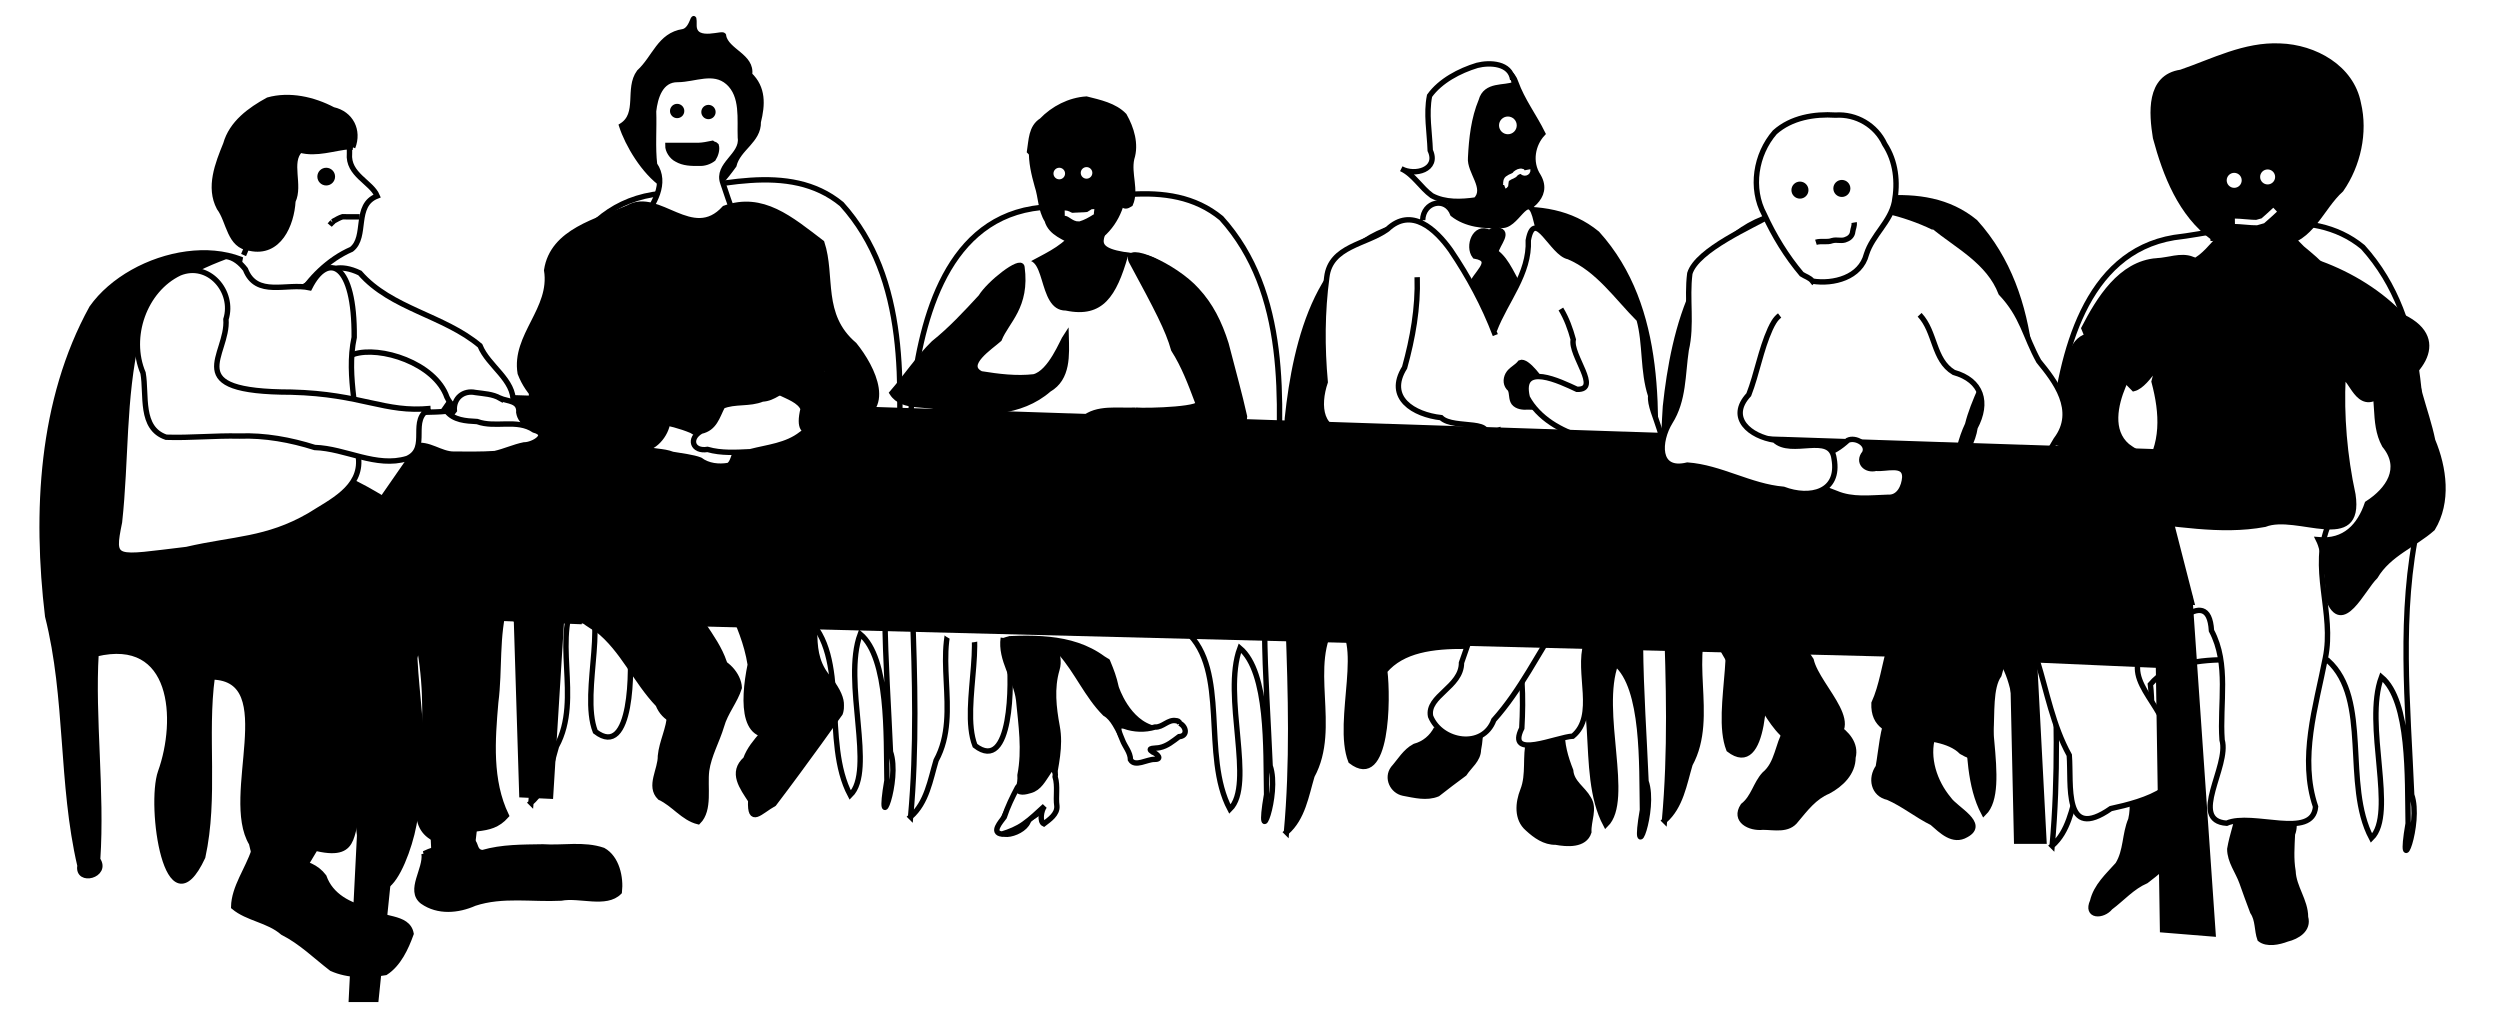 <?xml version="1.0" encoding="UTF-8"?>
<svg width="184.21mm" height="75.014mm" version="1.1" viewBox="0 0 652.72 265.8" xmlns="http://www.w3.org/2000/svg">
<defs>
<filter id="j" color-interpolation-filters="sRGB">
<feTurbulence baseFrequency="0.037" numOctaves="3" result="result0"/>
<feSpecularLighting result="result1" specularExponent="24.3" surfaceScale="2">
<feDistantLight azimuth="225" elevation="45"/>
</feSpecularLighting>
<feDiffuseLighting diffuseConstant="1.21" in="result0" surfaceScale="3">
<feDistantLight azimuth="225" elevation="42"/>
</feDiffuseLighting>
<feBlend in2="SourceGraphic" mode="multiply" result="result91"/>
<feComposite in="result1" in2="result91" k2="1" k3="1" operator="arithmetic"/>
<feComposite in2="SourceAlpha" operator="in" result="result2"/>
</filter>
<filter id="i" color-interpolation-filters="sRGB">
<feTurbulence baseFrequency="0.02" numOctaves="7" result="result0" seed="55" type="fractalNoise"/>
<feDiffuseLighting in="result0" kernelUnitLength="1" result="result1" surfaceScale="4">
<feDistantLight azimuth="235" elevation="60"/>
</feDiffuseLighting>
<feSpecularLighting in="result0" kernelUnitLength="1" result="result3" specularExponent="25" surfaceScale="3">
<feDistantLight azimuth="235" elevation="55"/>
</feSpecularLighting>
<feComposite in="result1" in2="SourceGraphic" k1="1" operator="arithmetic" result="result2"/>
<feComposite in="result2" in2="result3" k2="1" k3="1" operator="arithmetic" result="result4"/>
<feComposite in="result4" in2="SourceAlpha" operator="in" result="fbSourceGraphic"/>
<feDisplacementMap in2="result0" scale="7" xChannelSelector="R" yChannelSelector="G"/>
</filter>
<filter id="h" color-interpolation-filters="sRGB">
<feTurbulence baseFrequency="0.02" numOctaves="7" result="result0" seed="55" type="fractalNoise"/>
<feDiffuseLighting in="result0" kernelUnitLength="1" result="result1" surfaceScale="4">
<feDistantLight azimuth="235" elevation="60"/>
</feDiffuseLighting>
<feSpecularLighting in="result0" kernelUnitLength="1" result="result3" specularExponent="25" surfaceScale="3">
<feDistantLight azimuth="235" elevation="55"/>
</feSpecularLighting>
<feComposite in="result1" in2="SourceGraphic" k1="1" operator="arithmetic" result="result2"/>
<feComposite in="result2" in2="result3" k2="1" k3="1" operator="arithmetic" result="result4"/>
<feComposite in="result4" in2="SourceAlpha" operator="in" result="fbSourceGraphic"/>
<feDisplacementMap in2="result0" scale="7" xChannelSelector="R" yChannelSelector="G"/>
</filter>
<filter id="g" color-interpolation-filters="sRGB">
<feTurbulence baseFrequency="0.02" numOctaves="7" result="result0" seed="55" type="fractalNoise"/>
<feDiffuseLighting in="result0" kernelUnitLength="1" result="result1" surfaceScale="4">
<feDistantLight azimuth="235" elevation="60"/>
</feDiffuseLighting>
<feSpecularLighting in="result0" kernelUnitLength="1" result="result3" specularExponent="25" surfaceScale="3">
<feDistantLight azimuth="235" elevation="55"/>
</feSpecularLighting>
<feComposite in="result1" in2="SourceGraphic" k1="1" operator="arithmetic" result="result2"/>
<feComposite in="result2" in2="result3" k2="1" k3="1" operator="arithmetic" result="result4"/>
<feComposite in="result4" in2="SourceAlpha" operator="in" result="fbSourceGraphic"/>
<feDisplacementMap in2="result0" scale="7" xChannelSelector="R" yChannelSelector="G"/>
</filter>
<filter id="f" color-interpolation-filters="sRGB">
<feGaussianBlur in="SourceGraphic" result="result3" stdDeviation="4"/>
<feGaussianBlur in="SourceGraphic" result="result4" stdDeviation="1"/>
<feBlend in2="result3" mode="darken"/>
<feComponentTransfer result="result1">
<feFuncR tableValues="0 0.2 0.4 0.6 0.8 1 1" type="discrete"/>
<feFuncG tableValues="0 0.2 0.4 0.6 0.8 1 1" type="discrete"/>
<feFuncB tableValues="0 0.2 0.4 0.6 0.8 1 1" type="discrete"/>
</feComponentTransfer>
<feTurbulence baseFrequency="1" numOctaves="7" result="result0" type="fractalNoise"/>
<feConvolveMatrix kernelMatrix="-2 0 -2 0 -10 0 -2 0 -2 " order="3 3" result="result5"/>
<feColorMatrix in="result5" result="result4" type="saturate" values="0"/>
<feComposite in="result1" in2="result4" k1="1.5" k2="0.5" k3="0.5" operator="arithmetic" result="result2"/>
<feComposite in2="SourceGraphic" operator="in"/>
</filter>
<filter id="e" color-interpolation-filters="sRGB">
<feGaussianBlur in="SourceGraphic" result="result3" stdDeviation="4"/>
<feGaussianBlur in="SourceGraphic" result="result4" stdDeviation="1"/>
<feBlend in2="result3" mode="darken"/>
<feComponentTransfer result="result1">
<feFuncR tableValues="0 0.2 0.4 0.6 0.8 1 1" type="discrete"/>
<feFuncG tableValues="0 0.2 0.4 0.6 0.8 1 1" type="discrete"/>
<feFuncB tableValues="0 0.2 0.4 0.6 0.8 1 1" type="discrete"/>
</feComponentTransfer>
<feTurbulence baseFrequency="1" numOctaves="7" result="result0" type="fractalNoise"/>
<feConvolveMatrix kernelMatrix="-2 0 -2 0 -10 0 -2 0 -2 " order="3 3" result="result5"/>
<feColorMatrix in="result5" result="result4" type="saturate" values="0"/>
<feComposite in="result1" in2="result4" k1="1.5" k2="0.5" k3="0.5" operator="arithmetic" result="result2"/>
<feComposite in2="SourceGraphic" operator="in"/>
</filter>
<filter id="d" color-interpolation-filters="sRGB">
<feGaussianBlur in="SourceAlpha" result="result0" stdDeviation="2.3"/>
<feMorphology in="SourceAlpha" radius="6.6" result="result1"/>
<feGaussianBlur in="result1" stdDeviation="8.9"/>
<feColorMatrix result="result91" values="1 0 0 0 0 0 1 0 0 0 0 0 1 0 0 0 0 0 0.3 0"/>
<feComposite in="result0" in2="result91" operator="out" result="result2"/>
<feGaussianBlur result="result4" stdDeviation="1.7"/>
<feDiffuseLighting surfaceScale="10">
<feDistantLight azimuth="225" elevation="45"/>
</feDiffuseLighting>
<feBlend in2="SourceGraphic" mode="multiply"/>
<feComposite in2="SourceAlpha" operator="in" result="result3"/>
<feSpecularLighting in="result4" specularExponent="17.9" surfaceScale="5">
<feDistantLight azimuth="225" elevation="45"/>
</feSpecularLighting>
<feComposite in2="result3" operator="atop"/>
</filter>
<filter id="c" color-interpolation-filters="sRGB">
<feGaussianBlur in="SourceGraphic" result="result0" stdDeviation="6"/>
<feDiffuseLighting lighting-color="#ffffff" result="result5" surfaceScale="4">
<feDistantLight azimuth="235" elevation="45"/>
</feDiffuseLighting>
<feComposite in="result5" in2="SourceGraphic" k1="1.4" operator="arithmetic" result="fbSourceGraphic"/>
<feGaussianBlur in="fbSourceGraphic" result="result0" stdDeviation="6"/>
<feSpecularLighting lighting-color="#ffffff" in="result0" result="result1" specularExponent="25" surfaceScale="4">
<feDistantLight azimuth="235" elevation="45"/>
</feSpecularLighting>
<feComposite in="fbSourceGraphic" in2="result1" k2="1" k3="1" operator="arithmetic" result="result4"/>
<feComposite in="result4" in2="SourceGraphic" operator="in" result="result2"/>
</filter>
<filter id="b" color-interpolation-filters="sRGB">
<feGaussianBlur in="SourceGraphic" result="result3" stdDeviation="4"/>
<feGaussianBlur in="SourceGraphic" result="result4" stdDeviation="1"/>
<feBlend in2="result3" mode="darken"/>
<feComponentTransfer result="result1">
<feFuncR tableValues="0 0.2 0.4 0.6 0.8 1 1" type="discrete"/>
<feFuncG tableValues="0 0.2 0.4 0.6 0.8 1 1" type="discrete"/>
<feFuncB tableValues="0 0.2 0.4 0.6 0.8 1 1" type="discrete"/>
</feComponentTransfer>
<feTurbulence baseFrequency="1" numOctaves="7" result="result0" type="fractalNoise"/>
<feConvolveMatrix kernelMatrix="-2 0 -2 0 -10 0 -2 0 -2 " order="3 3" result="result5"/>
<feColorMatrix in="result5" result="result4" type="saturate" values="0"/>
<feComposite in="result1" in2="result4" k1="1.5" k2="0.5" k3="0.5" operator="arithmetic" result="result2"/>
<feComposite in2="SourceGraphic" operator="in"/>
</filter>
<filter id="a" color-interpolation-filters="sRGB">
<feGaussianBlur in="SourceGraphic" result="result0" stdDeviation="1"/>
<feTurbulence baseFrequency="0.057" numOctaves="4" result="result1" seed="4"/>
<feDisplacementMap in2="result1" result="result91" xChannelSelector="R"/>
<feComposite in="result0" in2="result91" operator="out" result="result2"/>
<feComposite in="SourceAlpha" in2="result2" k1="0.1" k3="1.2" operator="arithmetic" result="result5"/>
<feBlend in2="result5" mode="multiply" result="fbSourceGraphic"/>
<feGaussianBlur in="fbSourceGraphic" result="result0" stdDeviation="3"/>
<feSpecularLighting lighting-color="#fee65d" in="result0" result="result1" specularConstant="0.4" specularExponent="15" surfaceScale="3">
<fePointLight x="-5000" y="-10000" z="20000"/>
</feSpecularLighting>
<feComposite in="result1" in2="fbSourceGraphic" operator="in" result="result2"/>
<feComposite in="fbSourceGraphic" in2="result2" k1="-1" k2="2.5" k3="3.5" operator="arithmetic" result="result4"/>
<feBlend in2="result4" mode="multiply"/>
</filter>
</defs>
<g transform="translate(-45.527 -40.457)">
<g transform="matrix(1.41 0 0 1.41 1714 -216.06)">
<path d="m-1168.5 342.22c-3.547-15.236-2.145-31.027-5.984-46.189-2.275-19.128-1.285-39.915 8.178-57.092 7.387-10.461 27.753-15.276 35.114-2.569 3.093 10.748 6.246 21.627 7.488 32.801-0.668 12.878 16.954 11.321 17.992 23.122-2.881 12.533 2.566 25.547-0.701 38.297 0.85 5.042-6.148 24.604-9.035 10.871-4.724-10.739 3.946-29.446-5.134-35.125-13.237-0.083-9.569 15.792-10.128 24.455 1.177 5.859-3.28 19.792-6.017 7.298-5.323-8.804 5.59-30.493-7.288-30.822-1.465 10.747 0.651 22.323-1.767 33.352-6.62 14.158-9.976-9.485-7.796-15.73 3.486-9.694 2.553-25.374-11.954-21.887-0.712 11.697 1.133 25.517 0.294 38.083 1.986 2.907-3.827 4.432-3.263 1.132z" fill-rule="evenodd" stroke="#000" stroke-width="1px"/>
<g transform="translate(3.218 -.577)" fill-rule="evenodd" stroke="#000" stroke-width="1px">
<path d="m-1106.4 335.15 0.379 8.207 6.44 0.126 1.641-14.016"/>
<path d="m-1125.8 270c9.811 2.897 17.218 11.478 27.68 12.572 5.822 0.58 6.527 7.26 5.127 11.743-1.696 5.968-0.968 12.156-1.755 18.241-0.597 6.995-1.177 14.456 1.965 20.977-3.19 3.602-6.546 1.415-13.38 4.213-4.92-2.521-1.937-8.865-2.33-13.006 0.787-7.359 1.027-14.216-0.295-22.011-2.868-4.104-8.596-2.435-12.828-3.194-6.376 0.546-6.897-7.061-11.961-8.686-6.239-2.02-13.78 1.792-19.254-2.741-5.144-5.277-3.541-14.591 2.56-18.425 3.283-2.695 7.578-2.304 11.338-3.723" filter="url(#f)"/>
<path d="m-1136.5 332.38-2.02 13.132 5.935 1.515 6.945-11.617"/>
<path d="m-1163.7 283.13c-0.239 5.9 6.454 7.452 11.036 8.106 5.481 0.306 9.445 3.991 14.345 5.7 4.446 2.081 12.094 3.717 8.991 8.288-3.978 4.369-8.849 14.903-10.09 20.533-2.948 15.311 1.84 11.261 8.035 12.824 11.11 3.807 9.394-0.785 11.192-5.595 2.055-4.946 2.981-10.213 5.441-15.001 2.197-6.312 4.132-12.76 7.272-18.677 2.379-5.355-3.654-8.392-8.006-8.956-5.014-0.484-8.453-4.104-12.715-6.03l0.359-0.184" filter="url(#e)"/>
<path d="m-1139.5 340.04c-1.139 3.456-3.689 6.788-3.756 10.386 2.571 2.162 6.421 2.418 9.084 4.741 3.447 1.747 6.052 4.368 9.047 6.67 3.054 1.38 6.729 1.316 9.967 0.747 2.405-1.551 3.787-4.535 4.74-7.185-0.611-3.411-5.684-2.368-7.848-4.436-3.548-0.756-7.038-2.537-8.292-6.122-2.779-3.668-7.817-2.595-11.662-3.943-0.468-0.217-0.901-0.508-1.28-0.858z"/>
<path d="m-1108 340.58c0.408 2.891-2.96 6.811-0.284 8.855 2.881 2.017 6.56 1.684 9.626 0.318 5.172-1.708 10.684-0.682 16.02-0.957 3.43-0.661 8.333 1.372 10.779-1.126 0.31-2.679-0.456-6.304-2.994-7.71-3.576-1.225-7.46-0.383-11.17-0.636-3.736 0.068-7.563 0.013-11.156 1.065-2.104-0.147-0.686-3.162-3.237-1.757-2.536 0.573-5.23 0.78-7.585 1.948z"/>
</g>
<path d="m-1085 330.58c2.345-25.565-1.509-51.194 0.18-76.735 1.515-14.117 5.803-33.127 22.401-35.895 11.352-1.328 25.162-6.283 34.948 1.771 12.432 13.77 11.168 33.949 10.257 51.255-3.657 16.444-1.904 33.496-1.214 50.161 1.863 5.266-2.657 16.959-0.655 5.308-0.159-8.381 0.364-22.65-4.939-27.111-3.299 8.864 2.82 25.259-1.849 29.829-5.267-9.918-0.09-25.711-8.073-32.897-10.437 1.504-26.304-3.342-32.866 4.428 0.625 4.961 0.559 21.98-6.265 16.7-2.942-7.509 3.261-23.108-3.012-25.859-5.454 7.986 0.719 19.62-4.191 28.596-1.084 3.631-1.711 7.815-4.723 10.45z" fill="#fff" fill-rule="evenodd" stroke="#000" stroke-width="1px"/>
<g fill-rule="evenodd" stroke="#000" stroke-width="1px">
<path d="m-1059.3 314.15c-0.074 2.671-1.466 5.1-1.719 7.753 0.064 2.532-2.221 5.612-0.097 7.686 2.573 1.176 4.32 3.805 7.09 4.485 2.205-2.21 1.169-6.431 1.547-9.45 0.407-2.881 1.927-5.48 2.759-8.263 0.703-2.547 2.534-4.609 3.288-7.087-0.1-2.426-2.548-5.05-4.881-5.242-2.141 1.13-4.612 2.758-4.879 5.429-0.227 1.854-0.329 5.306-3.108 4.689z"/>
<path d="m-1044.3 330.15c-1.551-2.408-3.716-5.171-0.918-7.662 1.288-3.638 4.935-5.675 6.085-9.341 0.916-3.017 2.588-6.946 6.469-6.161 1.328 2.957 6.05 3.988 4.915 7.025 0 0-6.403 9.048-12.257 16.744-2.546 1.409-4.503 4.008-4.294-0.605z"/>
<path d="m-1062.1 269.51c-5.016 5.022-11.629 8.505-14.61 15.258-6.647 4.637-1.129 10.961 4.047 13.732 4.735 3.727 7.075 9.558 11.229 13.879 2.173 5.571 11.25 4.238 12.577-1.624 1.279-6.185-2.433-10.201-5.473-15.01-4.515-3.737-3.415-7.87 0.266-11.467 1.349-4.667 4.197-5.405 3.357 0.14 0.302 7.235 5.037 12.457 6.322 20.577-1.435 6.991-1.587 15.749 6.552 12.172 5.785-1.585 14.992-1.196 7.458-10.271-3.764-5-0.851-11.09-2.904-16.886-3.709-5.154 2.637-10.595 2.927-15.989-12.216-19.033-8.507-5.986-14.071-6.796-6.366-0.503-13.594-2.866-19.38 0.8 0.384-0.608 1.42 1.583 1.702 1.486z" filter="url(#d)"/>
<path d="m-1073.6 225.93c-2.118 8.107-6.837 17.097-2.208 25.231 3.082 5.458 2.693 11.709 3.213 17.722-1.99 6.003 2.646 8.495 8.476 4.569 6.251-1.488 12.16 1.262 18.569 1.026 5.281-0.198 11.356-2.267 15.376-3.162-4.989-3.695-4.081-7.548-4.862-12.901 7.278-9.954 4.427-21.322-0.531-30.62-0.335-0.894-0.712-1.782-1.246-2.578"/>
</g>
<path d="m-1014.7 333.18c2.345-25.565-1.509-51.194 0.18-76.735 1.515-14.117 5.803-33.127 22.401-35.895 11.352-1.328 25.162-6.283 34.948 1.771 12.432 13.77 11.168 33.949 10.257 51.255-3.657 16.444-1.904 33.496-1.214 50.161 1.863 5.266-2.657 16.959-0.655 5.308-0.159-8.381 0.364-22.65-4.939-27.111-3.299 8.864 2.82 25.259-1.849 29.829-5.267-9.918-0.09-25.711-8.073-32.897-10.437 1.504-26.304-3.342-32.866 4.428 0.625 4.961 0.559 21.98-6.265 16.7-2.942-7.509 3.261-23.108-3.012-25.859-5.454 7.986 0.719 19.62-4.191 28.596-1.084 3.631-1.711 7.815-4.723 10.45z" fill="#fff" fill-rule="evenodd" stroke="#000" stroke-width="1px"/>
<path d="m-992.85 231.11c2.813-1.623 6.082-2.918 8.161-5.483 1.379-2.257-1.347-6.086 2.011-7.131 3.185-1.608 3.977 1.465 4.231 3.88-0.064 3.518-4.717 6.227 6.622 7.079 5.167 1.224 4.411 3.712 2.795 6.364-1.453 2.827-2.244 6.642-5.369 8.086-3.616 1.045-7.242-0.732-10.891-0.699-1.508-0.293-3.389-0.115-4.655-0.983" fill-rule="evenodd" stroke="#000" stroke-width="1px"/>
<path d="m-997.53 300.05c-0.594 4.064 2.36 7.555 2.845 11.487 0.447 4.627 1.155 9.277 0.252 13.912 0.266 3.384-2.445 5.722-3.316 8.745-2.279 3.802 4.61 2.135 4.923-0.585 2.466-1.244 4.637-3.326 4.433-6.326 0.547-3.604 1.521-7.138 0.819-10.855-0.642-3.492-1.056-7.051-0.037-10.525 0.936-3.042-1.608-5.648-1.585-8.632" fill-rule="evenodd" stroke="#000" stroke-width="1px"/>
<path d="m-996.77 296.01c2.134 3.709 6.767 4.21 9.819 6.736 3.108 3.491 4.917 7.959 8.243 11.305 3.093 1.757 3.173 8.42 7.632 6.704 2.36-0.591-4.433-2.157 1.667-3.888-5.161-1.084-7.237-7.658-7.237-7.658-0.822-3.82-2.048-5.064-3.096-9.251-2.017-4.213-5.73-7.005-9.903-7.986-2.659-0.71-7.347-1.025-7.125 3.028" fill-rule="evenodd" stroke="#000" stroke-width="1px"/>
<path d="m-994.75 230.86c3.248 7.101-5.745 12.524-3.986 18.345 3.271 6.022 4.322 12.98 3.021 19.62-3.105 8.709-15.125 12.399-14.825 22.669-2.325 7.098 4.298 11.587 10.502 8.398 7.25-0.403 15.128-0.935 21.264 3.583 6.203 4.119 10.628-1.269 7.799-7.341-0.09-9.033 3.563-17.907 1.982-26.984 1.824-7.079 2.206-14.542 3.221-21.711-1.257-5.295-4.662-14.883-8.698-18.008-2.085 7.213-4.564 11.464-11.493 10.006-5.676 0.01-3.264-12.28-8.787-8.579z" fill="#fff" fill-rule="evenodd" filter="url(#c)"/>
<path d="m-1001.7 236.95c-2.774 2.999-5.532 5.984-8.723 8.532-2.868 2.809-5.083 6.183-7.704 9.209 2.013 3.146 6.753 1.57 9.812 3.093 6.545 0.823 13.963 0.846 19.229-3.76 3.572-2.067 3.277-6.382 3.185-9.919-0.674 0.988-2.848 6.79-5.954 7.604-3.255 0.377-6.588-0.046-9.806-0.561-3.399-1.669 1.811-5.015 3.363-6.408 1.356-3.385 5.207-6.004 4.214-13.367-0.209-1.55-6.01 2.941-7.615 5.577z" fill-rule="evenodd" stroke="#000" stroke-width="1px"/>
<path d="m-973.03 257.88c-3.183 0.172-7.199-0.6-9.706 1.643 3.006 1.525 6.443 1.329 10.092 1.689 4.801-0.532 10.318 2.081 15.087 1.904 2.336-0.133 4.492-0.84 4.684-4.061-1.029-4.569-1.863-7.391-3.42-13.441-1.236-3.938-2.883-7.203-5.431-9.941-4.176-4.635-13.512-8.551-12.109-5.43 4.78 8.844 6.827 12.727 7.852 16.409 1.905 2.986 3.13 6.254 4.389 9.599 2.186 1.467-9.263 1.821-11.44 1.628z" fill-rule="evenodd" stroke="#000" stroke-width="1px"/>
<path d="m-989.41 222.72c-1.242-1.956-1.123-4.283-1.837-6.4-0.6-2.139-1.152-4.456-1.032-6.644 1.937-0.998 3.152-5.243 5.318-5.94 2.949-8e-3 7.34 3.52 10.247 4.38 1.897 1.723 0.905 4.678 1.495 6.918 0.327 3.816-1.173 7.864-4.092 10.383-1.472 0.24-3.458 2.688-5.097 1.553-1.638-1.135-4.314-1.785-5.001-4.249z" fill-rule="evenodd" stroke="#000" stroke-width="1px"/>
<path d="m-992.66 209.96c0.323-2.032 0.261-4.461 2.248-5.699 2.156-2.241 5.149-3.785 8.265-3.983 2.416 0.617 5.204 1.181 7.002 3.059 1.332 2.362 2.234 5.274 1.377 7.959-0.633 2.795 0.897 5.853-0.248 8.426-2.692 1.771-0.888-3.873-1.622-5.467 2e-3 -2.631-1.208-5.578-3.874-6.465-2.082-1.026-4.468-1.975-6.811-1.743-2.534 0.205-3.424 1.367-5.082 3.084l-0.686 1.395z" fill-rule="evenodd" stroke="#000" stroke-width="1px"/>
<circle cx="-987.17" cy="214.06" r="1.073" fill="#fff"/>
<circle cx="-982.12" cy="213.94" r="1.073" fill="#fff"/>
<path d="m-986.16 221.39c0.965-0.019 1.667 1.11 2.628 1.041 0.744-0.223 1.538-0.632 2.545-1.285 0.085-0.013 0.171-0.018 0.256-8e-3" fill="#fff" fill-rule="evenodd" stroke="#fff" stroke-width="1px"/>
<path d="m-994.91 327.72c-0.94 1.778-1.821 3.597-2.453 5.506-0.628 0.864-2.496 2.901-0.422 3.146 1.411-0.437 2.818-1.001 4.032-1.868 1.393-0.977 2.604-2.177 3.864-3.314-0.652 0.789-0.939 2.908-0.14 3.288 1.051-0.802 2.525-1.798 2.418-3.286-0.258-1.802 0.209-3.662-0.324-5.424 0.218-1-0.613-2.116-1.294-0.801-0.901 1.284-1.651 2.882-3.3 3.33-0.736 0.225-2.439 0.721-2.38-0.578z" fill="#fff" fill-rule="evenodd" stroke="#000" stroke-width="1px"/>
<path d="m-964.91 315.84c1.226 0.542 1.63 2.38-0.086 2.495-1.106 0.825-2.186 1.744-3.574 2.026-0.678 0.167-2.618-0.035-1.31 0.816 0.815 0.303 1.913 1.386 0.322 1.36-1.365-0.018-3.586 1.477-4.422 0.082-0.031-1.434-1.038-2.423-1.51-3.702-0.308-0.863-1.497-2.946 0.335-2.537 1.819 0.663 3.842 0.732 5.702 0.179 1.45 0.085 2.422-1.462 3.889-1.187 0.272 0.011 0.67 0.121 0.655 0.47z" fill="#fff" fill-rule="evenodd" stroke="#000" stroke-width="1px"/>
<path d="m-945.1 336.04c2.345-25.565-1.509-51.194 0.18-76.735 1.515-14.117 5.803-33.127 22.401-35.895 11.352-1.328 25.162-6.283 34.948 1.771 12.432 13.77 11.168 33.949 10.257 51.255-3.657 16.444-1.904 33.496-1.214 50.161 1.863 5.266-2.657 16.959-0.655 5.308-0.159-8.381 0.364-22.65-4.939-27.111-3.299 8.864 2.82 25.259-1.849 29.829-5.267-9.918-0.09-25.711-8.073-32.897-10.437 1.504-26.304-3.342-32.866 4.428 0.625 4.961 0.559 21.98-6.265 16.7-2.942-7.509 3.261-23.108-3.012-25.859-5.454 7.986 0.719 19.62-4.191 28.596-1.084 3.631-1.711 7.815-4.723 10.45z" fill-rule="evenodd" stroke="#000" stroke-width="1px"/>
<path d="m-875.1 333.9c2.345-25.565-1.509-51.194 0.18-76.735 1.515-14.117 5.803-33.127 22.401-35.895 11.352-1.328 25.162-6.283 34.948 1.771 12.432 13.77 11.168 33.949 10.257 51.255-3.657 16.444-1.904 33.496-1.214 50.161 1.863 5.266-2.657 16.959-0.655 5.308-0.159-8.381 0.364-22.65-4.939-27.111-3.299 8.864 2.82 25.259-1.849 29.829-5.267-9.918-0.09-25.711-8.073-32.897-10.437 1.504-26.304-3.342-32.866 4.428 0.625 4.961 0.559 21.98-6.265 16.7-2.942-7.509 3.261-23.108-3.012-25.859-5.454 7.986 0.719 19.62-4.191 28.596-1.084 3.631-1.711 7.815-4.723 10.45z" fill-rule="evenodd" stroke="#000" stroke-width="1px"/>
<path d="m-803.32 338.54c2.345-25.565-1.509-51.194 0.18-76.735 1.515-14.117 5.803-33.127 22.401-35.895 11.352-1.328 25.162-6.283 34.948 1.771 12.432 13.77 11.168 33.949 10.257 51.255-3.657 16.444-1.904 33.496-1.214 50.161 1.863 5.266-2.657 16.959-0.655 5.308-0.159-8.381 0.364-22.65-4.939-27.111-3.299 8.864 2.82 25.259-1.849 29.829-5.267-9.918-0.09-25.711-8.073-32.897-10.437 1.504-26.304-3.342-32.866 4.428 0.625 4.961 0.559 21.98-6.265 16.7-2.942-7.509 3.261-23.108-3.012-25.859-5.454 7.986 0.719 19.62-4.191 28.596-1.084 3.631-1.711 7.815-4.723 10.45z" fill="#fff" fill-rule="evenodd" stroke="#000" stroke-width="1px"/>
<path d="m-780.71 324.15c-0.866 2.644 1.591 4.793 2.481 7.034 0.472 3.044-1.543 5.73-2.388 8.539-1.26 2.167-3.326 3.801-5.307 5.308-2.586 1.111-4.414 3.268-6.628 4.91-1.399 1.738-4.553 1.714-3.275-1.122 0.66-2.817 2.849-4.75 4.673-6.802 1.579-2.532 1.248-5.645 2.409-8.334 0.572-2.486 0.267-5.097-0.892-7.392" fill-rule="evenodd" stroke="#000" stroke-width="1px"/>
<path d="m-768.57 331.29c-0.395 2.646-1.412 5.191-1.853 7.861 0.021 2.282 1.492 4.082 2.237 6.14 0.635 1.858 1.325 3.651 2.002 5.482 1.03 1.52 0.756 3.402 1.345 5.046 1.292 1.035 3.511 0.558 5.008-0.016 1.904-0.46 4.067-1.761 3.423-4.053 9e-3 -3.028-2.193-5.499-2.315-8.502-0.395-2.258-0.208-4.59-0.109-6.864 0.859-2.126-0.393-4.03-0.095-6.165" fill-rule="evenodd" stroke="#000" stroke-width="1px"/>
<path d="m-784.29 276.65c-6.775 1.683-9.181 9.397-15.261 12.163-3.872 4.357-10.381 9.126-6.552 15.341 1.839 5.956 2.914 12.085 5.954 17.613 0.423 5.459-1.18 16.059 7.69 9.886 5.876-1.267 16.597-4.125 10.467-11.71 0.903-6.643-8.751-11.62-4.403-17.487 3.594-2.628 12.019-12.992 12.575-3.747 3.304 6.191 1.488 13.527 1.966 20.236 1.381 4.861-6.219 14.903 0.838 15.419 4.798-2.082 15.928 3.08 16.472-3.061-3.05-8.978 0.077-18.56 1.803-27.494 1.752-8.351-2.85-16.815 0.648-24.876 0.634-7.922-12.067-4.287-17.359-5.549-4.491-0.069-9.034 0.878-13.052 2.909" fill="#fff" fill-rule="evenodd" stroke="#000" stroke-width="1px"/>
<path d="m-796.79 244.15c-3.3 1.046-3.139 5.026-4.184 7.702-0.746 2.824-4.61 2.709-5.277 5.611-1.03 2.982 1.463 6.177 4.438 6.598 5.58 3.849 10.55 9.069 17.375 10.661 3.938 1.185 8.449 2.853 12.398 0.83 0.958-2.44-1.558-3.989-3.114-5.331-2.036-0.782 0.164-4.143-0.217-3.771-4.38 3.009-10.169 0.971-14.042-1.922-3.282-2.812-2.212-7.673-0.751-11.151 0.685-1.581 1.294-3.485 3.016-4.226" fill-rule="evenodd" stroke="#000" stroke-width="1px"/>
<path d="m-736.43 246.29c-0.351 5.953 2.402 11.478 3.564 17.207 2.123 5.079 2.963 11.374-0.018 16.278-3.415 3.037-8.126 4.683-10.608 8.897-2.372 2.284-6.136 10.912-8.71 4.094 0.083-3.572-0.75-8.803-1.795-10.89 4.871 0.459 7.638-2.572 9.037-6.695 3.937-2.533 6.686-6.564 3.198-10.806-2.382-4.302-0.59-9.417-2.904-13.71l-0.226-0.511-0.467-1.006" fill-rule="evenodd" stroke="#000" stroke-width="1px"/>
<path d="m-778.93 230.93c4.895-0.699 6.304-7.059 11.241-7.599 4.174-1.087 7.976 1.706 10.662 4.595 2.962 2.469 6.657 5.347 6.637 9.59-0.031 3.15-3.163 4.759-5.62 5.975-5.084 2.191-10.761 2.203-16.195 2.001-6.359-0.951-8.762-9.227-6.724-14.562z" fill-rule="evenodd" stroke="#000" stroke-width="1px"/>
<path d="m-783.93 230.22c-6.745 0.519-10.74 7.168-13.503 12.505 1.612 4.327 6.409 8.187 9.232 11.156 2.849-0.722 5.604-7.787 3.76-1.295 1.574 5.928 1.869 11.675-1.749 16.717 0.258 3.155 1.411 7.79-2.802 8.804 8.346 0.569 16.678 2.46 25.049 0.901 5.938-2.367 17.931 5.306 16.307-5.5-1.556-7.155-2.168-14.633-1.833-21.662 1.54-0.368 2.714 6.525 6.918 3.106 6.463-2.511 13.234-9.913 4.217-14.308-4.17-4.455-9.604-7.781-15.342-9.898-4.547 2.974-5.535 11.149-13.186 9.826-6.547 1.127-12.992-4.048-10.599-10.662-2.035-0.775-4.378 0.238-6.47 0.311z" fill-rule="evenodd" filter="url(#a)" stroke="#000" stroke-width="1px"/>
<path d="m-773.52 225.93c-5.973-4.352-8.803-11.631-10.651-18.51-0.722-4.501-1.29-11.223 4.692-12.094 5.979-2.056 11.828-5.173 18.362-4.861 6.367 0.205 13.218 3.948 14.489 10.623 1.289 5.409-0.067 11.419-3.189 15.932-3.719 3.34-5.527 9.412-11.184 9.982-4.364 0.621-8.648-1.166-13.024-0.945" fill-rule="evenodd" stroke="#000" stroke-width="1px"/>
<path d="m-768.38 229.34c4.248 0.201 5.279 0.619 8.902-1.804 1.973-3.189 2.41-6.995 2.472-10.667 0.202-15.072-22.326-14.758-17.283 6.569 1.663 1.841 2.442 5.683 5.909 5.902z" fill-rule="evenodd" stroke="#000" stroke-width="1px"/>
<path d="m-769.48 222.9c0.83-0.012 3.179 0.273 4.008 0.244 0.389-0.125 0.784-0.224 1.176-0.335 0.289-0.219 2.032-1.831 2.267-2.054" fill="none" stroke="#fff" stroke-width="1px"/>
<circle cx="-769.61" cy="215.32" r="1.389" fill="#fff"/>
<circle cx="-763.42" cy="214.69" r="1.389" fill="#fff"/>
<g transform="translate(6.429 -2.857)">
<path d="m-910.17 224.83c3.031-1.03 7.43-3.54 5.226-7.361-1.804-2.721-0.993-6.066 0.775-7.969-1.582-3.205-3.768-6.062-4.98-9.444-1.116-3.421-4.882-1.879-7.453-1.367-2.529 0.855-6.394 1.576-5.339 5.12v15.853c1.493 3.014 0.719 6.815 2.55 9.506 3.028 2.405 7.158 3.181 10.944 3.127" fill-rule="evenodd" stroke="#000" stroke-width="1.137px"/>
<path d="m-926.31 225.55c0.088-3.408 4.301-4.476 5.585-1.115 2.421 1.916 5.818 2.288 8.795 2.05 2.979 0.597 4.968-6.562 6.402-1.744 1.152 4.672 2.666 9.376 2.816 14.203 0.175 3.692-0.937 7.779-4.355 9.715-3.104 1.879-6.709 2.743-10.328 2.396-3.598 0.88-5.586-3.102-6.305-6.037-0.524-2.901-1.719-5.692-1.794-8.688-0.106-0.772-0.221-1.625-0.816-2.194" fill="#fff" fill-rule="evenodd" stroke="#000" stroke-width="1px"/>
<path d="m-913.94 227.83c-2.681-1.388-4.095 2.557-2.72 4.359 4.128 0.746-0.243 3.485-0.607 5.524 0.224 2.474 1.086 4.965 1.6 7.449 0.698 2.697 1.76 5.324 3.269 7.653-0.068 1.845 1.736 5.64 2.578 1.964 0.312-2.686 1.298-5.185 1.777-7.821 0.348-2.745 0.072-5.514 0.163-8.27-1.681-2.336-2.661-5.61-4.89-7.206 0.175-1.435 3.017-4.153-0.243-4.12l-0.496 0.169-0.432 0.297z" fill-rule="evenodd" stroke="#000" stroke-width="1px"/>
<path d="m-932.68 273.26c-0.135-6.075-2.923-11.841-2.061-17.996-0.41-5.084 2.637-9.365 3.406-14.221 0.366-5.023 4.932-8.813 8.901-4.077 4.269 2.177 7.075 4.756 9.295 8.864 1.724-3.411 11.456-7.715 14.875-3.554 2.86 3.428 4.21 7.858 3.607 12.317 0.978 5.183-4.765 7.719-5.951 12.245 0.565 4.753-0.562 10.209-6.71 8.231-6.489-0.107-12.98 0.037-19.47-0.023-1.858-0.947-4.247-0.337-5.893-1.786z" fill="#fff" fill-rule="evenodd" stroke="#000" stroke-width="1px"/>
<path d="m-933.57 276.29c-1.35-4.061 3.821-4.061 6.376-3.571 6.814 0.095 13.693-0.193 20.467 0.143 2.685 0.168 6.783-0.033 6.41 3.881 0.167 2.856 2.006 6.758-0.745 8.867-2.459 1.337-5.353 1.485-8.059 2.043-3.391 0.8-6.84 0.981-10.314 0.713-2.404 0.411-4.604 0.078-6.634-1.361" fill="#666" fill-rule="evenodd" stroke="#000" stroke-width="1px"/>
<path d="m-906.61 321.83c-0.812 3.036 0.042 6.311-1.14 9.296-0.908 2.296-1.192 5.298 0.884 7.073 1.441 1.326 3.146 2.563 5.199 2.521 2.064 0.382 5.344 0.636 6.123-1.856-0.116-2.091 1.145-4.33-0.066-6.213-1.016-1.827-3.123-2.909-3.299-5.183-0.958-2.422-1.691-4.919-1.557-7.569-0.052-0.547-0.087-1.091-0.072-1.641" fill-rule="evenodd" stroke="#000" stroke-width="1px"/>
<path d="m-933.93 274.86c1.43 4.29-7.393 9.492-0.277 12.051 4.793 1.548 8.967 4.186 13.277 6.662 4.982 1.35 10.769 3.085 11.66 9.09 1.524 5.524 1.628 11.274 1.316 16.959-2.942 5.952 6.469 1.609 9.454 1.476 4.598-3.8 0.773-11.709 2.499-17.247-0.849-5.442 0.779-10.908-0.015-16.276-4.593-2.107-9.22-6.161-14.671-6.998-1.596-0.487-3.159-1.085-4.672-1.788" fill="#fff" fill-rule="evenodd" stroke="#000" stroke-width="1px"/>
<path d="m-923.75 319.68c-0.836 1.635-2.261 2.832-4.035 3.304-1.741 0.922-2.727 2.694-3.983 4.116-1.261 1.719-0.148 4.141 1.881 4.548 2.062 0.38 4.314 0.985 6.344 0.144 1.606-1.282 3.281-2.514 4.943-3.754 0.935-1.436 2.579-2.561 2.608-4.439 0.258-1.402 0.499-2.877 0.098-4.277" fill-rule="evenodd" stroke="#000" stroke-width="1px"/>
<path d="m-904.29 273.26c4.597 0.879 4.096-1.922 6.49 3.766 1.484 4.038 7.526 7.708 4.89 12.298-2.948 3.184-5.736 6.485-7.917 10.271-4.121 6.163-7.327 12.966-12.313 18.524-2.006 5.428-9.735 4.139-11.705-0.688-0.747-3.795 5.748-5.415 5.723-9.927 1.987-5.708 3.884-11.455 7.044-16.62 2.958-3.538 3.299-9.543-1.141-12.089" fill="#fff" fill-rule="evenodd" stroke="#000" stroke-width="1px"/>
<path d="m-917.72 264.44c1.528 1.358 3.765 0.676 5.372 0.055 0.128 1.566-0.066 3.771 2.308 3.529 1.864 0.149 3.369 1.374 5.137 1.881 2.129 0.237 2.523 3.394 0.596 4.181-2.169 0.158-4.791 0.762-6.55-0.961-1.989-1.264-4.553-0.742-6.606-1.9-1.745-0.873-3.712-0.89-5.566-1.401-0.413-0.17-1.005 0.147-1.256-0.333" fill="#e9afaf" fill-rule="evenodd" stroke="#000" stroke-width="1px"/>
<path d="m-912.86 246.83c-2.096-5.532-4.98-10.867-8.28-15.734-2.75-3.841-7.25-8.081-11.707-3.852-3.877 2.808-10.536 3.071-11.218 8.866-0.864 6.426-0.886 12.977-0.296 19.421-1.488 4.377-1.027 9.661 4.721 8.977 3.564 1.984 7.707 2.421 11.163 4.609 4.217 1.968 11.724 3.172 13.041-2.442 3.721-4.644-5.14-2.227-7.451-4.551-5.053-0.568-10.282-3.65-6.769-9.281 1.506-5.438 2.513-11.066 2.33-16.729" fill="#fff" fill-rule="evenodd" stroke="#000" stroke-width="1px"/>
<path d="m-903.58 256.61c-0.552-1.222-3.429-5.237-4.67-4.665-0.647 0.856-1.738 1.245-2.259 2.177-0.495 0.939-0.434 1.998 0.397 2.707 0.431 0.768 0.15 1.768 0.681 2.516 0.595 0.768 1.73 0.867 2.633 0.797 1.116 0.013 2.232 0.096 3.301-0.253l-0.085 5e-3" fill-rule="evenodd" stroke="#000" stroke-width="1px"/>
<path d="m-913.04 245.93c2.12-5.524 6.573-10.427 6.287-16.66 1.17-6.239 4.422 2.5 7.468 3.038 5.505 2.321 8.97 7.547 13.053 11.618 1.25 4.574 0.635 9.537 2.152 14.151-0.425 3.2 4.822 10.121 0.122 10.959-4.097-1.513-8.361-2.369-12.637-3.262-4.084-1.174-8.285-3.567-10.347-7.405-1.618-6.735 6.171-2.906 9.203-1.494 4.524 0.147-1.318-6.357-0.685-9.229-0.539-1.961-1.236-3.899-2.294-5.645" fill="#fff" fill-rule="evenodd" stroke="#000" stroke-width="1px"/>
<path d="m-909.64 199.54c-0.414-3.079-4.209-3.251-6.577-2.653-3.292 1.001-6.829 2.858-8.817 5.635-0.668 3.328 9e-3 6.756 0.124 10.118 1.64 3.561-2.861 4.772-5.346 3.394 2.288 1.066 3.592 3.499 5.641 4.978 2.454 1.331 5.493 1.178 8.16 0.798 2.193-2.18-1.224-5.214-0.972-7.818 0.175-3.568 0.577-7.242 1.964-10.562 0.831-3.119 4.345-2.223 6.128-3.027 9e-3 -0.665-0.33-1.267-0.557-1.873" fill="#fff" fill-rule="evenodd" stroke="#000" stroke-width="1px"/>
<circle cx="-910.53" cy="208" r="1.641" fill="#fff"/>
<path d="m-906.86 216.21c0.114 0.613-0.746 0.835-1.036 0.327-0.423-0.145-0.891 0.126-1.207 0.38-0.279 0.479-0.878 0.488-1.288 0.823-0.583 0.246-0.483 0.857-0.565 1.348-0.044 0.072-0.119 0.122-0.197 0.152" fill="none" stroke="#fff" stroke-width="1px"/>
</g>
<g fill-rule="evenodd" stroke="#000" stroke-width="1px">
<path d="m-852.57 317.22c-1.605 2.571-1.548 6.054-4.026 8.098-1.627 1.766-1.982 4.259-3.959 5.813-1.786 2.722 1.26 4.228 3.662 3.958 2.128 4e-3 4.703 0.674 6.164-1.335 1.726-2.061 3.369-4.25 5.931-5.318 2.361-1.258 4.597-3.385 4.593-6.244 0.639-2.504-1.178-4.517-3.139-5.753-0.267-0.261-1.203-0.783-1.144-0.987"/>
<path d="m-833.38 313.94c-1.399 3.175-1.542 6.673-2.132 10.004-1.491 2.094-0.913 5.039 1.801 5.621 2.889 1.261 5.35 3.31 8.178 4.703 1.712 1.484 3.835 3.686 6.277 2.243 3.771-2.032-1.985-4.756-3.223-6.618-2.617-3.129-4.146-7.648-2.935-11.677 0.464-1.126 1.049-2.21 1.63-3.265"/>
<path d="m-854.29 271.29c-5.82 4.556-16.015 7.043-15.968 16.031 1.601 7.166 5.213 14.059 9.113 20.234 5.153 4.007 6.504 14.08 14.845 12.014 9.568-2.284-0.448-10.142-1.66-15.419-3.995-5.619-3.097-14.475 4.451-16.419 5.508-1.67 14.895 2.278 16.586 5.374-7.474 3.465-6.429 12.567-9.381 19.033-0.323 8.35 11.613 4.369 16.213 8.991 8.525 5.005 3.608-9.576 6.913-14.204 1.841-6.462 3.705-13.334 8.102-18.345-0.801-6.967-9.63-7.919-14.657-11.11-4.365-1.552-7.379-4.946-10.984-7.609" filter="url(#b)"/>
<path d="m-840 219.86c-4.809-0.296-10.287-1.507-14.534 1.446-3.076 2.147-1.628 6.917-5.143 8.764-2.776 2.008-7.022 3.306-7.434 7.275-0.626 6.62-3.841 12.811-3.568 19.552-0.535 6.41 8.534 11.952 10.042 18.26 6.426 2.918 4.191 1.222 10.904 2.199 12.053-2e-3 15.016 0.012 27.069 3e-3 1.282-5.551 1.173-11.479 3.698-16.836 2.106-8.536 10.135-18.098 6.039-26.291-2.134-4.189-6.436-6.665-10.274-9.106-5.411-3.14-11.707-4.606-16.8-5.266z" fill="#fff"/>
<path d="m-820.88 273.16c-0.472 1.592-1.542 3.766-3.51 2.41-2.781-1.247-0.5 2.98-2.641 3.18-1.961 0.871-0.382 3.363-0.498 4.949-0.069 1.486-0.815 3.786 1.29 4.175 1.254 0.443 4.358 1.147 3.805-1.152-0.41-1.934 1.515-3.3 2.305-4.908 1.465-1.12 2.395-2.742 3.746-4.008 0.464-0.584 1.264-0.739 1.69-1.363" fill="#999"/>
<path d="m-825.36 223.79c4.578 3.733 10.313 6.553 12.575 12.408 4.032 4.263 4.433 8.03 6.992 12.621 2.897 3.554 7.333 9.105 3.195 14.537-2.771 4.628-5.3 9.54-9.168 13.38-3.81 4.25-7.704-2.571-12.042-2.05 0.758-4.74 5.453-8.487 6.21-13.593 2.48-4.619 1.296-8.741-3.945-10.213-3.847-2.323-3.334-7.498-6.317-10.661" fill="#fff"/>
</g>
<path d="m-1099.3 255.22-15.357 22.143 151.79 6.071 185.36 10-7.143-27.857z" fill-rule="evenodd" filter="url(#j)" stroke="#000" stroke-width="1px"/>
<path d="m-1113.7 276.57-4.546 90.409h4.546l7.324-71.216 18.688 0.758 1.01 32.577 5.303 0.253 2.02-32.577 268.7 6.819 0.758 34.093h5.051l-1.768-33.588 22.981 1.01 0.758 48.992 9.344 0.758-4.293-62.124z" fill-rule="evenodd" stroke="#000" stroke-width="1px"/>
<g transform="translate(114.29 -10)">
<path d="m-1252.5 239.15c1.516-3.357 1.754-7.158 2.929-10.624 2.28-3.893 0.998-11.287 6.49-12.112 3.639 0.449 10.449-1.879 10.189 3.917-0.359 3.942 4.055 5.307 5.134 7.883-4.428 1.715-1.79 7.55-4.752 9.874-4.317 1.868-7.893 5.533-9.841 8.906 0.405 4.307 2.7 6.229-0.51 5.335-3.615-1.452-8.696 0.192-11.137-3.603l-0.187-0.349-0.082-0.388" fill="#fff" fill-rule="evenodd" stroke="#000" stroke-width="1px"/>
<path d="m-1244.8 245.47c5.216 1.368 6.391-6.564 13.836-2.99 5.78 6.637 15.574 7.837 22.241 13.46 1.523 3.784 6.424 6.312 6.135 10.589-3.663 1.026-9.953 3.739-12.259-1.06-2.196-6.324-12.424-9.556-17.287-7.943-4.76 2.322-8.392 4.683-8.303-1.079-0.488-3.652-4.582-7.332-4.364-10.978z" fill="#fff" fill-rule="evenodd" filter="url(#i)" stroke="#000" stroke-width="1px"/>
<path d="m-1205 265.67c1.43 0.6 3.637 0.401 3.462 2.629 0.343 2.095 2.391 2.674 3.812 3.492 0.546 1.858-1.844 3.271-3.414 2.38-1.48-0.679-3.195-2.257-4.71-0.697-1.767 1.207-3.974 0.304-5.936 0.283-1.759 0.617-3.614-0.083-5.396 0.349-1.017 0.742-2.217 0.022-0.995-0.968 1.007-2.188 3.382-3.302 4.703-5.186-0.178-2.287 1.66-3.819 3.916-3.343 1.53 0.221 3.194 0.268 4.559 1.062z" fill="#fff" fill-rule="evenodd" stroke="#000" stroke-width="1px"/>
<path d="m-1220.9 274.51c2.683-0.649 4.843 1.569 7.393 1.516 2.501 0.012 5.054 0.054 7.523-0.108 1.851-0.417 3.575-1.236 5.416-1.607 1.712 0.027 4.887-1.931 1.842-2.753-3.16-2.137-7.12-0.319-10.529-1.573-2.13-0.11-4.316-0.24-5.658-1.913-2.668 0.306-5.395 4e-3 -8.008 0.63" fill="#fff" fill-rule="evenodd" stroke="#000" stroke-width="1px"/>
<path d="m-1255.8 239.41c-6.994 2.611-15.209 6.838-16.434 15.022-2.621 11.203-2.002 22.82-3.249 34.163-1.506 7.449-1.081 6.678 12.43 5.083 8.721-2.022 14.838-1.716 22.756-6.289 3.947-2.521 9.66-5.103 9.078-10.663 0.269-7.468-2.392-14.896-0.8-22.342 0.117-13.777-4.845-15.932-8.247-9.18-4.266-0.934-9.852 1.861-11.898-3.401-0.902-1.163-2.112-2.227-3.635-2.393z" fill="#fff" fill-rule="evenodd" filter="url(#h)" stroke="#000" stroke-width="1px"/>
<path d="m-1217.9 267.56c-8.547 0.844-12.562-2.673-25.728-3.022-21.168-0.029-11.6-6.791-12.137-13.492 1.609-5.099-3.192-10.773-8.587-8.568-6.563 3.138-9.58 11.906-6.761 18.523 0.713 4.038-0.65 10.226 4.273 11.889 4.482 0.149 9.021-0.325 13.547-0.218 4.749-0.179 9.504 0.701 13.963 2.113 5.741 0.177 11.382 3.796 17.123 2.039 4.294-1.923 0.076-7.29 4.306-9.264z" fill="#fff" fill-rule="evenodd" filter="url(#g)" stroke="#000" stroke-width="1px"/>
<path d="m-1232.3 219.2c1.213-3.104-0.327-6.22-3.635-6.948-3.623-1.91-8.047-2.913-12.027-1.801-3.348 1.836-6.741 4.278-7.827 8.156-1.489 3.658-3.224 7.986-1.214 11.789 1.881 2.521 1.828 7.072 5.681 7.485 5.34 1.169 7.704-4.357 7.953-8.709 1.415-2.963-0.892-7.242 1.347-9.452 3.074 0.815 6.167-0.392 9.216-0.668 0.173 0.017 0.337 0.109 0.507 0.148z" fill-rule="evenodd" stroke="#000" stroke-width="1px"/>
<path d="m-1231 232.08c-1.064 4.7e-4 -2.128 2e-3 -3.192-0.011-0.57 0.177-1.095 0.49-1.61 0.775-0.112 0.196-0.677 0.567-0.31 0.302-0.118 0.167-0.31 0.289-0.444 0.449" fill="none" stroke="#000" stroke-width="1px"/>
<circle cx="-1237.2" cy="224.63" r="1.641"/>
</g>
<path d="m-1088.2 296.52 12.627 0.505" fill="none" stroke="#000" stroke-width="1px"/>
<g transform="translate(32.072 17.93)">
<path d="m-1096.3 247.01c1.746 0.669 3.691 0.432 5.441 1.124 1.652 0.285 3.815 0.539 5.091 1.035 1.52 1.126 3.462 1.322 5.262 1.019 0.911-0.449 0.981-2.191 1.602-2.96-0.053-1.234 0.944-3.392-1.084-2.721-2.449-0.269-5.202 0.693-7.325-0.785-2.072-0.87-4.264-1.416-6.475-1.787-1.408-0.286-3.281-0.154-4.295-1.355" fill="#fff" fill-rule="evenodd" stroke="#000" stroke-width="1px"/>
<path d="m-1068.8 235.58c-1.905 0.548-3.313 2.217-5.422 2.3-2.367 0.989-5.177 0.352-7.387 1.32-1.012 1.973-1.454 4.077-3.962 4.64-2.392 1.385-1.566 3.824 1.195 3.374 2.562 0.738 5.31 0.548 7.916 0.427 3.229-0.839 6.729-1.118 9.453-3.264 0.737-0.458 3.768-2.825 3.208-2.369" fill="#fff" fill-rule="evenodd" stroke="#000" stroke-width="1px"/>
<path d="m-1092.6 198.25c-3.565-2.429-6.554-7.526-7.67-10.962 3.465-2.18 1.021-6.891 3.243-9.916 2.91-2.671 3.784-6.854 8.147-7.506 1.908-0.405 2.017-4.509 1.996-1.03 0.179 3.476 5.848 0.952 5.455 1.826 0.587 2.87 5.354 3.745 4.825 7.17 2.577 2.461 2.409 5.56 1.619 8.738 0.082 3.5-3.735 4.848-4.513 8.054-1.674 2.331-3.7 4.709-6.026 6.418-2.543 1.228-6.898-1.962-7.092-2.807l0.015 0.015v2e-5z" fill-rule="evenodd" stroke="#000" stroke-width="1px"/>
<path d="m-1096.5 204.72c2.184-2.782 4.674-6.846 2.314-10.258-0.375-3.17-0.066-6.599-0.182-9.868 0.288-2.592 1.287-5.927 4.481-5.875 3.118-0.013 6.595-1.876 9.32 0.499 2.839 2.509 2.143 6.842 2.279 10.258 0.492 3.347-4.475 4.951-3.241 8.418 1.316 3.847 2.509 7.787 4.519 11.315l-0.202 0.511" fill="#fff" fill-rule="evenodd" stroke="#000" stroke-width="1px"/>
<path d="m-1099.5 212.37c-0.831-3.559-5.311 12.244-6.583 13.92-1.272 7.011 8.903 6.87 11.555 12.646 6.948 0.789-0.776 12.798-4.829 6.095-7.441-1.732-16.672-4.017-19.696-11.92-1.163-6.983 6.06-11.806 4.897-19.077 1.097-7.266 9.454-9.082 15.158-11.591 5.537-3.173 11.843 6.679 17.776 0.12 7.02-2.532 12.236 1.996 18.003 6.385 2.057 6.205-0.457 13.401 6.025 18.903 3.437 4.231 7.532 12.49-0.748 14.101-4.703 0.695-10.472 5.136-8.731-2.245-1.076-3-9.389-3.229-2.502-5.181 2.012-1.011 4.229-1.556 6.46-1.798" fill-rule="evenodd" stroke="#000" stroke-width="1px"/>
<path d="m-1067.4 233.44c-1.69-0.523-1.808-2.612-1.772-4.09-0.127-1.237-0.365-2.44-0.674-3.654-0.52-1.483-0.365-3.061-1.184-4.365-0.494-1.148-0.906-2.683-0.672-4.105 0.01-0.19 0-0.382 0.017-0.571" fill="none" stroke="#000" stroke-width="1px"/>
<path d="m-1083.5 190.55c-0.846 0.171-1.705 0.355-2.564 0.378-1.885 2e-3 -3.769 9.9e-4 -5.654-2e-3 -0.016 0.94 0.719 2.1 1.647 2.56 1.233 0.726 2.697 0.764 4.086 0.731 0.95 0.076 1.911-0.241 2.667-0.811 0.432-0.665 0.777-1.707 0.546-2.473-0.188-0.223-0.513-0.203-0.728-0.383z" fill-rule="evenodd" stroke="#000" stroke-width="1px"/>
<circle cx="-1090" cy="184.55" r="1.326"/>
<circle cx="-1084.2" cy="184.74" r="1.326"/>
</g>
<path d="m-845.79 266.06c1.818-0.312 3.326-1.408 4.651-2.606 1.373-0.656 3.903 0.688 3.1 2.36-1.401 1.685 0.208 3.32 2.118 2.82 1.719 0.236 5.377-1.145 5.32 1.65-0.119 1.754-1.065 3.882-3.151 3.728-3.196 0.09-6.54 0.565-9.572-0.734-1.703-0.596-3.364-1.396-4.736-2.585-0.34-0.103-0.717-0.121-1.013-0.339" fill="#fff" fill-rule="evenodd" stroke="#000" stroke-width="1px"/>
<path d="m-855.18 221.64c-3.473 2.071-13.897 6.49-15.231 10.92-0.606 4.693 0.423 9.494-0.679 14.174-0.681 4.548-0.418 9.285-2.993 13.348-2.112 3.453-2.587 9.383 3.229 7.965 6.119 0.44 11.625 3.963 17.783 4.487 4.896 1.849 10.49 0.579 9.37-5.69-0.64-4.931-7.884-0.417-11.019-3.419-4.476-0.676-8.793-4.086-4.775-8.419 1.533-3.952 2.195-8.218 3.977-12.173 0.437-0.919 0.905-1.862 1.737-2.487" fill="#fff" fill-rule="evenodd" stroke="#000" stroke-width="1px"/>
<path d="m-847.69 233.99c3.887 0.615 8.889-0.683 9.98-4.976 1.125-3.566 4.435-5.983 5.182-9.664 0.674-3.689 0.29-7.551-1.803-10.74-1.601-3.485-5.277-5.619-9.092-5.367-3.949-0.255-8.203 0.46-11.248 3.175-3.556 4.092-4.571 10.373-1.95 15.22 1.805 3.951 4.128 7.749 6.92 11.052 0.666 0.44 1.5 0.641 2.011 1.3z" fill="#fff" fill-rule="evenodd" stroke="#000" stroke-width="1px"/>
<path d="m-847.06 226.79c0.98-0.309 2.041 0.067 3.012-0.305 0.859-0.257 1.835 0.177 2.63-0.254 0.615-0.219 1.108-0.732 1.163-1.403 0.073-0.578 0.373-1.104 0.266-1.7" fill="none" stroke="#000" stroke-width="1px"/>
<circle cx="-850.02" cy="217.13" r="1.578"/>
<circle cx="-842.26" cy="216.82" r="1.578"/>
</g>
</g>
</svg>
